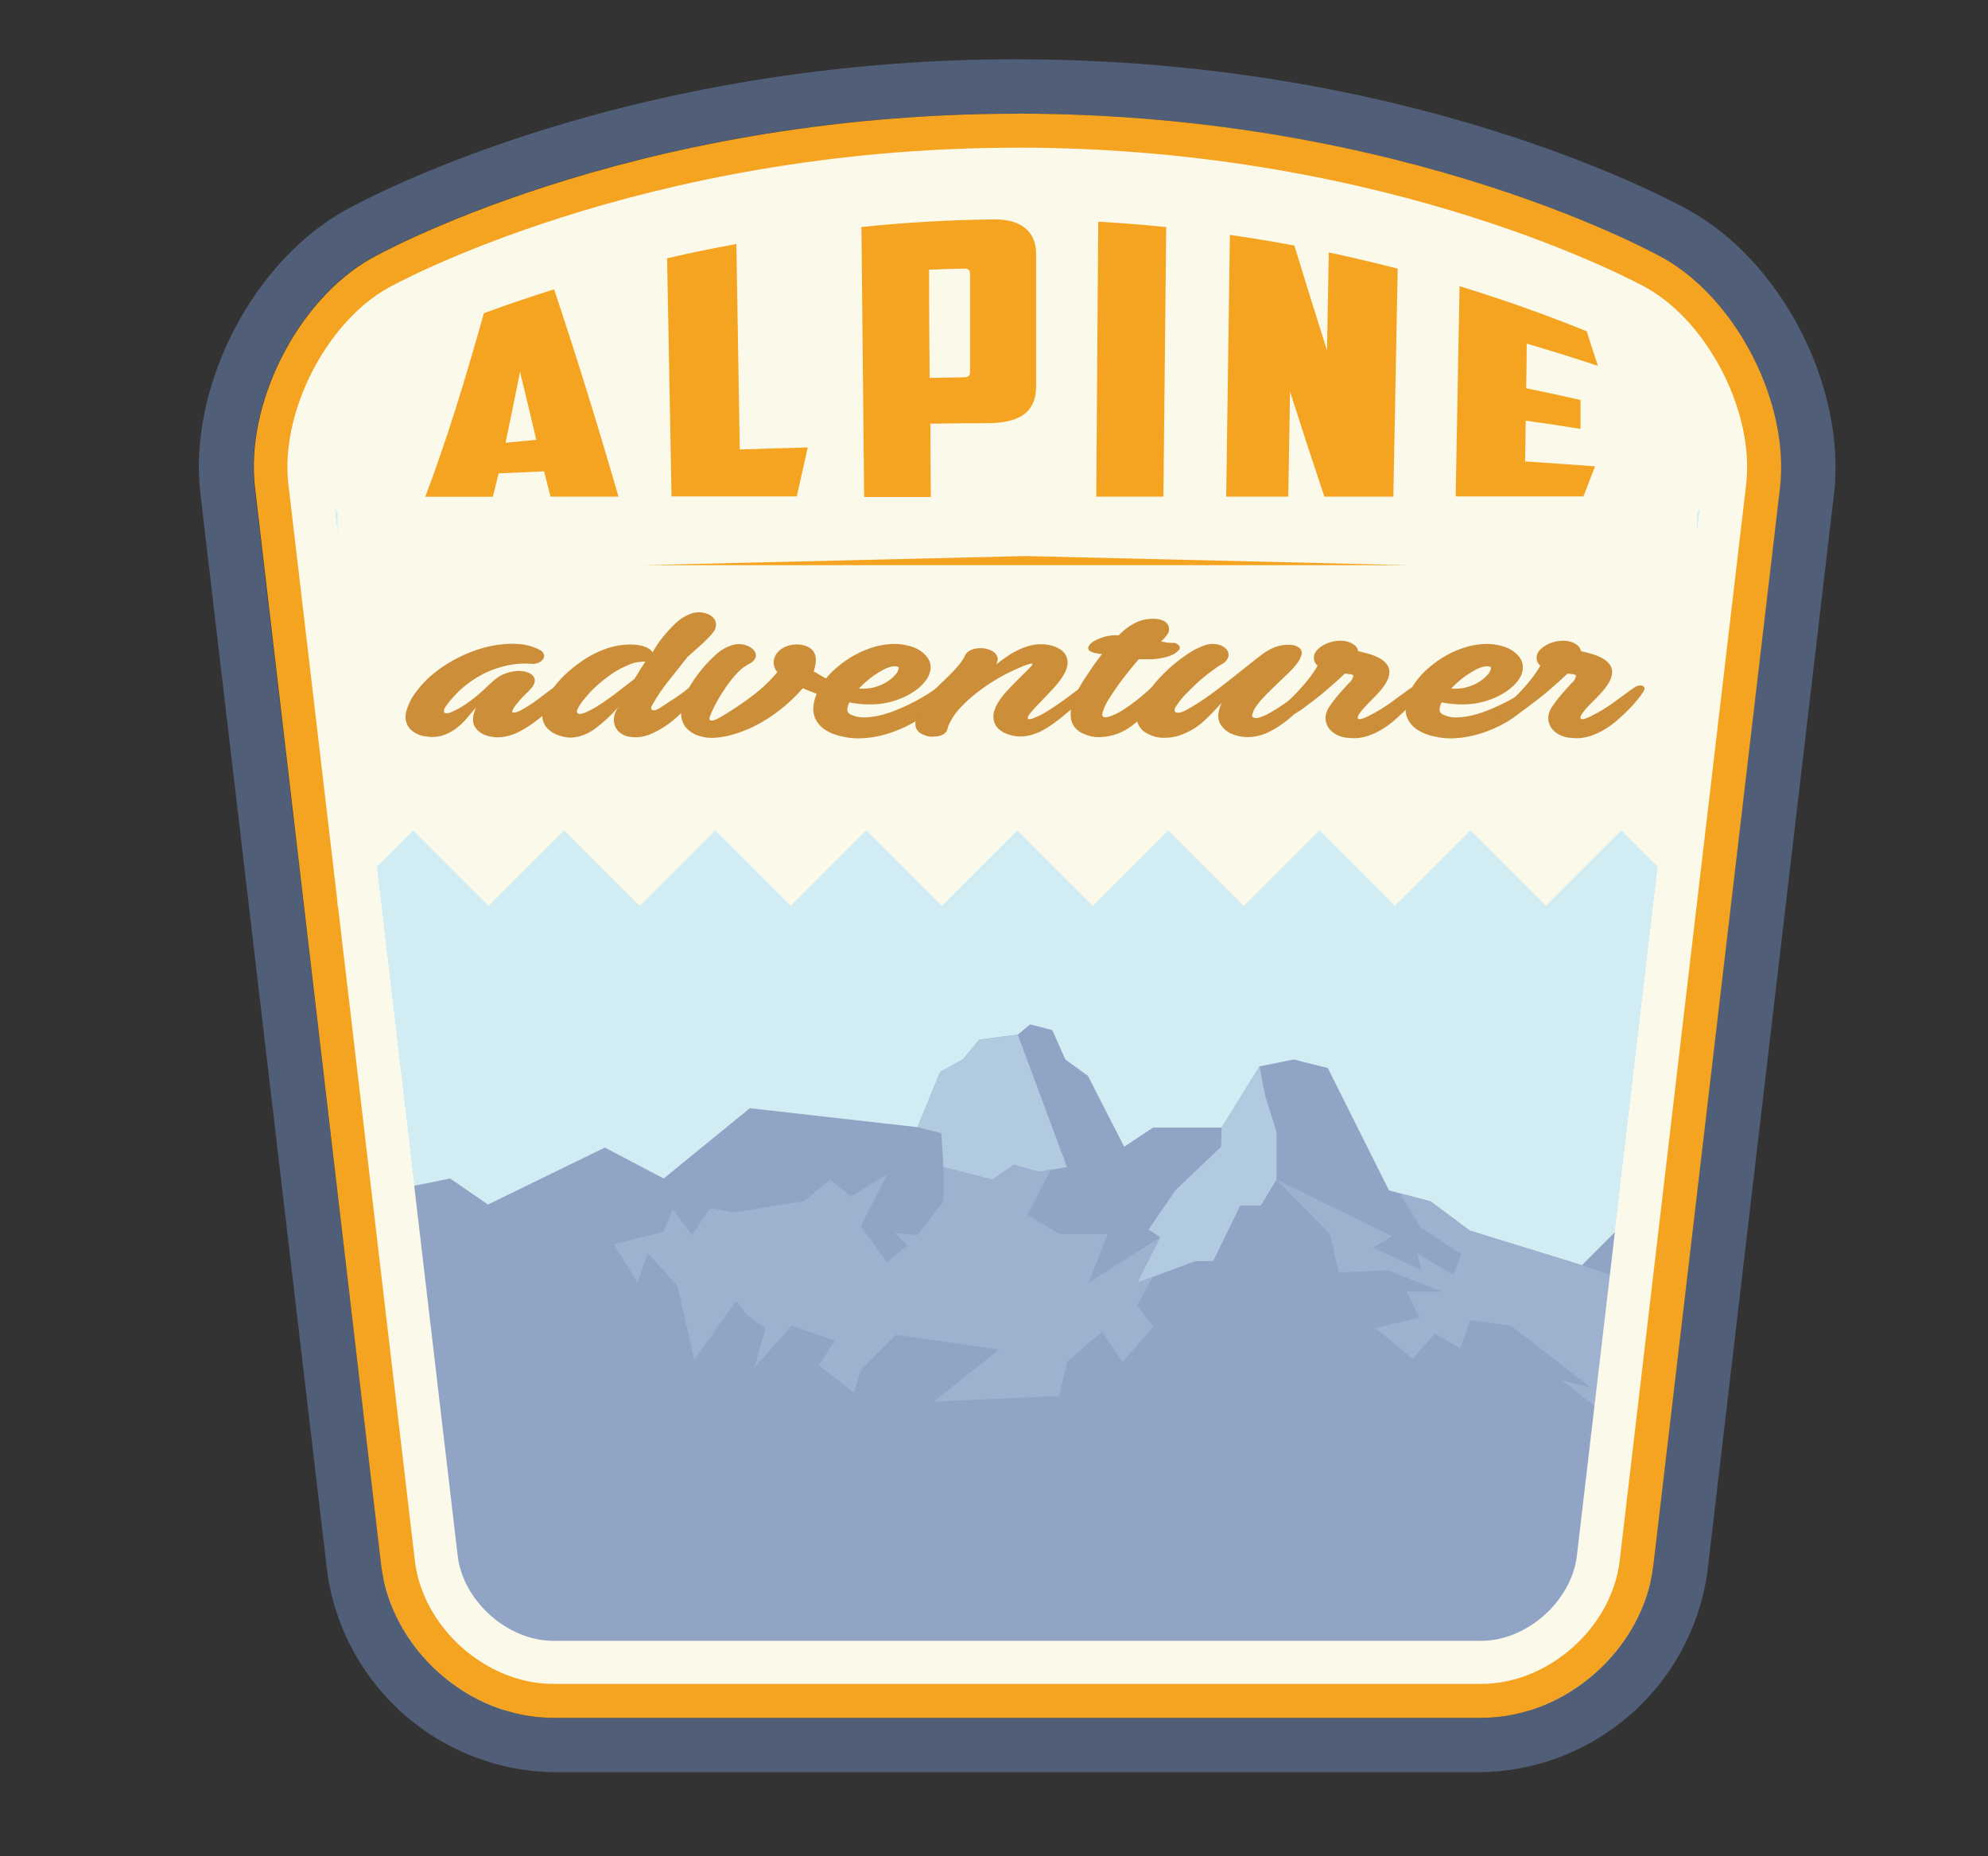 <svg id="Layer_1" data-name="Layer 1" xmlns="http://www.w3.org/2000/svg" xmlns:xlink="http://www.w3.org/1999/xlink" viewBox="0 0 292.49 273.12"><rect x="0" y="0" width="292.49" height="273.12" fill="#333333" stroke="none"/><defs><style>.cls-1{fill:none;}.cls-2{fill:#d1edf3;}.cls-3{fill:#fff;}.cls-4{clip-path:url(#clip-path);}.cls-5{fill:#91a4c5;}.cls-6{fill:#b1cadf;}.cls-7{fill:#9eb1ce;}.cls-8{fill:#fbf9e9;}.cls-9{fill:#505f77;}.cls-10{fill:#f4a421;}.cls-11{fill:#cc8e38;}</style><clipPath id="clip-path"><path class="cls-1" d="M240.62,251.64H58.72L34.82,48.21s57-32.59,114.85-32.59S264.52,48.21,264.52,48.21Z"/></clipPath></defs><title>alpine adventurer</title><path class="cls-2" d="M81.4,242.9c-7.42,0-14.69-6.46-15.55-13.83L47.24,70.69c-1-8.55,4.67-19.81,12.15-24.08.36-.2,36.16-20,90.28-20S239.61,46.41,240,46.61c7.47,4.27,13.14,15.52,12.14,24.07L233.5,229.07c-.87,7.37-8.13,13.83-15.55,13.83Z"/><path class="cls-3" d="M149.67,28.06c53.77,0,89.21,19.66,89.56,19.86,6.87,3.93,12.31,14.7,11.38,22.59L232,228.9c-.78,6.66-7.35,12.51-14.06,12.51H81.4c-6.71,0-13.28-5.84-14.06-12.51L48.73,70.51c-.93-7.89,4.51-18.66,11.41-22.6.33-.18,35.77-19.85,89.54-19.85m0-3c-54.51,0-90.65,20-91,20.23-8,4.54-14,16.49-12.91,25.57L64.35,229.25c1,8.22,8.77,15.16,17,15.16H217.95c8.27,0,16.08-6.94,17-15.16L253.6,70.86c1.07-9.08-4.95-21-12.87-25.54-.37-.21-36.55-20.26-91-20.26Z"/><g class="cls-4"><polygon class="cls-5" points="9.97 181.05 18.99 177.72 28.32 181.05 66.23 173.39 71.79 177.22 88.99 168.84 97.65 173.39 110.32 163.05 134.99 165.84 138.32 157.71 141.65 155.88 144.07 152.97 149.74 152.22 151.57 150.72 154.82 151.55 156.74 155.88 160.07 158.3 165.4 168.72 169.65 165.89 179.74 165.89 182.07 162.14 185.32 156.89 190.36 155.88 195.36 157.14 204.36 175.14 210.49 176.76 216.24 181.05 232.74 186.14 238.24 180.64 244.61 177.51 248.99 177.14 258.11 171.51 264.36 171.76 284.11 169.01 291.24 173.26 296.49 172.14 302.99 176.26 312.61 176.26 319.49 172.64 320.33 302.29 16.32 299.05 9.97 181.05"/><polygon class="cls-6" points="156.99 171.72 149.74 152.22 144.07 152.97 141.65 155.88 138.32 157.71 134.99 165.84 138.49 166.72 138.82 171.72 145.99 173.55 149.15 171.39 152.82 172.39 156.99 171.72"/><path class="cls-6" d="M167.32,188.72s8.57-3.17,8.53-3.17h2.63l4-8.17h3l2.33-3.83v-7l-1.67-5.33-.83-4.33-5.58,9-.08,2.83L173,175.05l-4,5.83,1.69,1.17Z"/><polygon class="cls-7" points="154.63 172.1 151.15 178.72 155.82 181.55 162.99 181.55 160.15 188.72 170.67 182.05 167.32 188.72 169.59 187.88 167.32 192.05 169.65 195.22 165.15 200.39 162.15 195.89 156.99 200.39 155.82 205.39 137.32 206.22 146.99 198.55 131.82 196.39 126.65 201.55 125.65 204.89 120.49 200.89 122.82 197.22 116.49 195.05 110.99 201.22 112.65 195.39 109.82 193.39 108.32 191.39 102.15 200.05 99.65 189.16 95.32 184.39 93.82 188.72 90.32 183.05 97.65 181.22 98.99 177.89 101.82 181.72 104.49 177.72 107.99 178.39 118.32 176.72 122.15 173.55 125.15 176.05 130.5 172.8 126.65 180.39 130.5 185.72 133.49 183.22 131.65 181.39 134.99 181.72 138.82 176.72 138.82 171.72 145.99 173.55 149.15 171.39 152.82 172.39 154.63 172.1"/><polygon class="cls-7" points="187.82 173.55 204.82 181.89 201.99 183.55 209.15 186.89 208.49 184.39 213.82 187.55 214.99 184.55 208.99 180.55 205.91 175.55 210.49 176.76 216.24 181.05 232.74 186.14 236.82 187.55 240.82 183.72 239.49 187.55 244.99 187.55 247.49 190.55 259.32 189.55 254.65 192.55 269.99 191.89 263.15 199.22 260.99 203.39 265.99 205.39 270.99 205.39 275.99 201.39 283.49 205.39 281.99 209.22 278.99 209.22 275.99 214.05 277.82 215.22 274.65 216.89 274.65 220.22 265.32 223.22 262.32 219.72 264.65 217.89 265.49 212.89 269.15 213.39 269.82 209.72 260.15 207.05 259.32 211.72 254.99 207.55 250.65 210.39 247.65 214.22 250.99 220.55 237.99 215.39 233.65 210.89 237.65 211.89 235.65 207.72 229.82 203.05 234.15 204.22 222.32 195.05 216.32 194.22 214.82 198.39 211.15 196.22 207.82 199.89 202.32 195.39 208.82 193.89 206.99 190.05 212.15 190.05 204.15 186.89 196.99 187.22 195.65 181.55 187.82 173.55"/></g><path class="cls-8" d="M149.67,28.06c53.77,0,89.21,19.66,89.56,19.86,6.87,3.93,12.31,14.7,11.38,22.59L232,228.9c-.78,6.66-7.35,12.51-14.06,12.51H81.4c-6.71,0-13.28-5.84-14.06-12.51L48.73,70.51c-.93-7.89,4.51-18.66,11.41-22.6.33-.18,35.77-19.85,89.54-19.85m0-7c-55.54,0-92.61,20.54-93,20.75-9.36,5.35-16.17,18.85-14.92,29.52L60.38,229.71c1.19,10.13,10.81,18.69,21,18.69H217.95c10.2,0,19.82-8.56,21-18.69L257.57,71.33c1.25-10.66-5.55-24.16-14.86-29.48-.4-.23-37.51-20.78-93-20.78Z"/><path class="cls-9" d="M149.67,16.72c57.81,0,95.16,21.34,95.16,21.34,10.83,6.19,18.5,21.39,17,33.77L243.27,230.22c-1.46,12.39-12.85,22.52-25.32,22.52H81.4c-12.47,0-23.87-10.14-25.32-22.52L37.47,71.83c-1.46-12.39,6.21-27.58,17-33.77,0,0,37.35-21.34,95.16-21.34m0-8c-59.25,0-97.53,21.48-99.13,22.39-13.62,7.78-22.85,26.08-21,41.65L48.13,231.15A34.19,34.19,0,0,0,81.4,260.74H217.95a34.19,34.19,0,0,0,33.27-29.59L269.82,72.77c1.83-15.58-7.4-33.87-21-41.65-1.6-.91-39.88-22.39-99.13-22.39Z"/><path class="cls-10" d="M149.67,21.72c55.66,0,92.32,20.48,92.68,20.68,9.12,5.21,15.78,18.42,14.56,28.85L238.3,229.64c-1.15,9.81-10.48,18.11-20.36,18.11H81.4c-9.88,0-19.2-8.29-20.36-18.11L42.43,71.25C41.21,60.82,47.87,47.61,57,42.41c.36-.21,37-20.68,92.69-20.68m0-5c-57.81,0-95.16,21.34-95.16,21.34-10.83,6.19-18.5,21.39-17,33.77L56.07,230.22c1.46,12.39,12.85,22.52,25.32,22.52H217.95c12.47,0,23.87-10.14,25.32-22.52L261.88,71.83c1.46-12.39-6.21-27.58-17-33.77,0,0-37.35-21.34-95.16-21.34Z"/><path class="cls-8" d="M49.67,133.28V75.5S37.06,56,70.56,39.3s79.12-15.39,79.12-15.39S207.25,25,235.89,42.55,249.67,75.5,249.67,75.5v57.78l-11.11-11.11-11.11,11.11-11.11-11.11-11.11,11.11-11.11-11.11L183,133.28l-11.11-11.11-11.11,11.11-11.11-11.11-11.11,11.11-11.11-11.11-11.11,11.11-11.11-11.11L94.12,133.28,83,122.17,71.89,133.28,60.78,122.17Z"/><path class="cls-11" d="M78.19,97.67a11.85,11.85,0,0,0-3.59.25A14.66,14.66,0,0,0,71.41,99a15.8,15.8,0,0,0-2.67,1.65,15.58,15.58,0,0,0-2,1.86q-1.48,1.62-1.42,2.13t1,.16a11.72,11.72,0,0,0,2.49-1.4,23.51,23.51,0,0,0,3-2.53l.79-.71a7.07,7.07,0,0,1,.92-.68A5.39,5.39,0,0,1,74.65,99,5.49,5.49,0,0,1,76,98.73a4.14,4.14,0,0,1,1.49.15,2,2,0,0,1,.92.55,1.05,1.05,0,0,1,.26.85,1.93,1.93,0,0,1-.53,1,7.58,7.58,0,0,1-.59.63q-.37.36-.76.77t-.74.85a6,6,0,0,0-.57.82c-.2.36-.15.53.15.5a3.15,3.15,0,0,0,1.18-.45,20.9,20.9,0,0,0,2.56-1.68q1.16-.9,2.23-1.66a1,1,0,0,1,.46-.17,1,1,0,0,1,.44,0,.63.63,0,0,1,.31.23.41.41,0,0,1,0,.38,6.84,6.84,0,0,1-1.23,2,16,16,0,0,1-2.23,2.2,17,17,0,0,1-2.76,1.84,7.46,7.46,0,0,1-2.8.91,5.81,5.81,0,0,1-1.66-.09,4,4,0,0,1-1.33-.5,2.84,2.84,0,0,1-.88-.85,2,2,0,0,1-.33-1.09,3.46,3.46,0,0,1,.13-.93,5.67,5.67,0,0,1,.35-.93q-.63.71-1.33,1.55a10.28,10.28,0,0,1-1.58,1.52,6.66,6.66,0,0,1-2,1.06,5.17,5.17,0,0,1-2.49.15,3.8,3.8,0,0,1-2.25-1,2.73,2.73,0,0,1-.75-1.61A4.07,4.07,0,0,1,60,104a7.87,7.87,0,0,1,.83-1.66A14.85,14.85,0,0,1,64,98.94a20.12,20.12,0,0,1,4.46-2.67A18.75,18.75,0,0,1,71,95.35a16.38,16.38,0,0,1,2.89-.55,12.83,12.83,0,0,1,2.91,0,7.49,7.49,0,0,1,2.65.85,1.08,1.08,0,0,1,.57.63.83.83,0,0,1-.11.68,1.48,1.48,0,0,1-.66.53A2.18,2.18,0,0,1,78.19,97.67Z"/><path class="cls-11" d="M100.93,101.53a2.87,2.87,0,0,0,.31-.25,1.47,1.47,0,0,1,.39-.25,1.27,1.27,0,0,1,.44-.11.88.88,0,0,1,.48.13.41.41,0,0,1,.24.32.72.72,0,0,1-.09.41,3.21,3.21,0,0,1-.26.41,3.79,3.79,0,0,0-.22.32,16.48,16.48,0,0,1-2.75,3.1A14.14,14.14,0,0,1,95.73,108a6.25,6.25,0,0,1-1.42.41,4.8,4.8,0,0,1-1.57,0,3,3,0,0,1-1.64-.71,2.34,2.34,0,0,1-.72-1.23,2.72,2.72,0,0,1,.07-1.4,3.15,3.15,0,0,1,.7-1.23l-1,1.08q-.57.59-1.24,1.18t-1.38,1.12a7.17,7.17,0,0,1-1.53.86,6,6,0,0,1-1.68.42,4.4,4.4,0,0,1-1.79-.21,4.27,4.27,0,0,1-2-1.13,2.79,2.79,0,0,1-.72-1.57A4.11,4.11,0,0,1,80,103.8a8.94,8.94,0,0,1,.9-1.84,13.41,13.41,0,0,1,1.25-1.67A17.46,17.46,0,0,1,83.42,99a20.43,20.43,0,0,1,2.67-2.05,14.76,14.76,0,0,1,3.3-1.58A10.66,10.66,0,0,1,90.87,95a11,11,0,0,1,1.64-.17,7.64,7.64,0,0,1,1.62.12,3.94,3.94,0,0,1,1.38.52A1.22,1.22,0,0,1,96,96q.22-.39.61-1a14.66,14.66,0,0,1,.92-1.27q.53-.66,1.18-1.33A10.91,10.91,0,0,1,100,91.19a6.69,6.69,0,0,1,1.46-.82,3.72,3.72,0,0,1,1.53-.28,3.56,3.56,0,0,1,1.23.29,2.06,2.06,0,0,1,.81.61,1.53,1.53,0,0,1,.13,1.67,5,5,0,0,1-.77,1q-.48.5-1,1l-1.12,1q-.57.5-1.12,1l-2.84,3.59a25.12,25.12,0,0,0-2.4,3.59q-.26.49.11.64t1.25-.44l1.51-1Q99.75,102.47,100.93,101.53ZM92.09,98a12.06,12.06,0,0,0-2.21,1.24,21.35,21.35,0,0,0-2.08,1.66,15.52,15.52,0,0,0-1.7,1.78A7.87,7.87,0,0,0,85,104.28q-.26.57.09.72t1.23-.26a12.63,12.63,0,0,0,1.66-.9q.92-.58,1.88-1.28t1.86-1.41l1.64-1.28.79-1.28q.39-.64.83-1.28l-1.27.12A6.39,6.39,0,0,0,92.09,98Z"/><path class="cls-11" d="M122.61,100.33q.66.3.74.77a1.12,1.12,0,0,1-.22.87,1.69,1.69,0,0,1-.85.58,1.72,1.72,0,0,1-1.22-.09l-2.95-1.2a24.56,24.56,0,0,1-3.26,3.11,22.44,22.44,0,0,1-4.11,2.59q-.7.34-1.66.7a16.93,16.93,0,0,1-2,.6,11.14,11.14,0,0,1-2.06.29,5.61,5.61,0,0,1-1.92-.22,4.12,4.12,0,0,1-2.16-1.27,3.28,3.28,0,0,1-.72-1.81,5.26,5.26,0,0,1,.24-2,10.17,10.17,0,0,1,.76-1.81,20.5,20.5,0,0,1,2.95-4q.66-.69,1.46-1.39A6.17,6.17,0,0,1,107.49,95a3.22,3.22,0,0,1,1.25-.23,3.38,3.38,0,0,1,1.14.21,2.57,2.57,0,0,1,.87.53,1.46,1.46,0,0,1,.44.71,1,1,0,0,1-.15.77,2.09,2.09,0,0,1-.87.71,6.67,6.67,0,0,0-1.86,1.49,18.24,18.24,0,0,0-1.66,2.13,25.08,25.08,0,0,0-1.33,2.21,15.94,15.94,0,0,0-.83,1.77c-.12.31-.15.52-.07.61a.39.39,0,0,0,.41.1,2.64,2.64,0,0,0,.7-.25q.4-.2.79-.43l.7-.43.42-.27a44,44,0,0,0,4-2.84,20.76,20.76,0,0,0,2.93-2.91,2.2,2.2,0,0,1-.52-1.72,2.47,2.47,0,0,1,.79-1.42,3.59,3.59,0,0,1,1.66-.82,4.17,4.17,0,0,1,2.08.06,2.46,2.46,0,0,1,1.05.58,1.89,1.89,0,0,1,.52.88,3,3,0,0,1,.05,1.11,5.63,5.63,0,0,1-.29,1.22l1.33.79A16.35,16.35,0,0,0,122.61,100.33Z"/><path class="cls-11" d="M125.15,105.12a4.33,4.33,0,0,0,2,.43,10.48,10.48,0,0,0,2.34-.31,17.21,17.21,0,0,0,2.45-.8q1.23-.5,2.34-1.07t2-1.12q.88-.55,1.4-.95a1.41,1.41,0,0,1,.74-.33,1,1,0,0,1,.61.1.58.58,0,0,1,.29.42.78.78,0,0,1-.17.6,16,16,0,0,1-5.27,4.5,20.47,20.47,0,0,1-2.23,1,16.57,16.57,0,0,1-2.49.73,14.77,14.77,0,0,1-2.62.31,10.11,10.11,0,0,1-2.65-.28,7.2,7.2,0,0,1-2.52-1,4,4,0,0,1-1.35-1.49,3.48,3.48,0,0,1-.35-1.77,5.9,5.9,0,0,1,.44-1.89,8.74,8.74,0,0,1,1-1.83,12.21,12.21,0,0,1,1.38-1.6,19.66,19.66,0,0,1,1.64-1.36,14.11,14.11,0,0,1,2-1.23,14.5,14.5,0,0,1,2.27-.93,11,11,0,0,1,2.53-.48,8.21,8.21,0,0,1,3,.31,4.66,4.66,0,0,1,2.27,1.36,2.52,2.52,0,0,1,.72,1.82,3.43,3.43,0,0,1-.66,1.79,6.65,6.65,0,0,1-1.64,1.58,10.18,10.18,0,0,1-2.17,1.17,11.71,11.71,0,0,1-3.74.82,15.6,15.6,0,0,1-3.74-.28,2.51,2.51,0,0,0-.31,1.06A.8.8,0,0,0,125.15,105.12Zm3.43-4a6.4,6.4,0,0,0,2.47-1.2,5.48,5.48,0,0,0,.63-.59,2,2,0,0,0,.48-.76q.18-.42-.15-.5a1.66,1.66,0,0,0-.77,0,4.23,4.23,0,0,0-1.2.43q-.57.31-1,.58a13,13,0,0,0-1.44,1.06,15,15,0,0,0-1.22,1.16A7.5,7.5,0,0,0,128.58,101.14Z"/><path class="cls-11" d="M146.68,97.45c0,.13-.1.25-.15.34q.55-.44,1.14-.86t1.22-.81a11.84,11.84,0,0,1,1.57-.77,8.07,8.07,0,0,1,1.77-.5,6.49,6.49,0,0,1,1.83,0,4.6,4.6,0,0,1,1.77.6,2.43,2.43,0,0,1,1,1,2.13,2.13,0,0,1,.24,1.12,3.34,3.34,0,0,1-.29,1.16,6.26,6.26,0,0,1-.63,1.09,13.1,13.1,0,0,1-1.33,1.63l-1.47,1.56-.42.43q-.31.31-.66.69t-.66.77a2.15,2.15,0,0,0-.39.64c0,.16,0,.26.15.28a2.24,2.24,0,0,0,.92-.26,10.43,10.43,0,0,0,1.71-.87q.94-.58,1.88-1.24t1.79-1.3q.85-.64,1.44-1.06a1.5,1.5,0,0,1,.63-.29.89.89,0,0,1,.5,0,.38.38,0,0,1,.24.29.6.6,0,0,1-.15.45,10.19,10.19,0,0,1-.9,1.07q-.57.6-1.24,1.23T156.83,105q-.68.6-1.24,1a17.49,17.49,0,0,1-1.42,1,9,9,0,0,1-1.7.88,7,7,0,0,1-1.9.46,5.29,5.29,0,0,1-2.1-.25,3.82,3.82,0,0,1-1.6-.9,2.39,2.39,0,0,1-.66-1.22,2.87,2.87,0,0,1,.07-1.36,4.79,4.79,0,0,1,.61-1.31,10.55,10.55,0,0,1,1.22-1.6q.7-.76,1.44-1.5l1-1q.53-.49,1-1t.33-.5c0-.07-.19-.09-.42,0a5.31,5.31,0,0,0-.87.28l-1,.43-.87.41-.44.21a27.72,27.72,0,0,0-4.31,2.7,21.23,21.23,0,0,0-2.54,2.25,9.39,9.39,0,0,0-1.77,2.54,1.62,1.62,0,0,0-.22.59,1.27,1.27,0,0,1-.22.54,1.4,1.4,0,0,1-.63.49,2.78,2.78,0,0,1-.88.21,3.94,3.94,0,0,1-1,0,3.42,3.42,0,0,1-.9-.28,1.69,1.69,0,0,1-1.11-1.24,3.14,3.14,0,0,1,.24-1.63,8,8,0,0,1,.94-1.67q.59-.81,1-1.33a13.78,13.78,0,0,1,1.25-1.35l1.4-1.35q.7-.69,1.33-1.41a9.28,9.28,0,0,0,1.07-1.51,1.48,1.48,0,0,1,.66-.8,2.93,2.93,0,0,1,1.07-.37,4,4,0,0,1,1.2,0,3.47,3.47,0,0,1,1.09.36,1.67,1.67,0,0,1,.7.66A1.09,1.09,0,0,1,146.68,97.45Z"/><path class="cls-11" d="M173.44,95.63a2.73,2.73,0,0,1-1.09.77,7.27,7.27,0,0,1-1.49.43,11,11,0,0,1-1.68.17q-.87,0-1.64,0-.48.54-1.25,1.49t-1.55,2q-.77,1.07-1.46,2.14a8.84,8.84,0,0,0-.94,1.83q-.33.79,0,1t1.42-.23a10.32,10.32,0,0,0,1.6-.86q.79-.52,1.51-1.07t1.36-1.09l1.13-1a1.54,1.54,0,0,1,.75-.42,1,1,0,0,1,.63,0,.5.5,0,0,1,.29.38.79.79,0,0,1-.2.61l-1.2,1.68q-.61.85-1.29,1.63a12.18,12.18,0,0,1-1.51,1.46,9.14,9.14,0,0,1-1.86,1.17,8,8,0,0,1-2.8.71,5.32,5.32,0,0,1-2.84-.52,3,3,0,0,1-1.42-1.22,3.21,3.21,0,0,1-.39-1.54,5.35,5.35,0,0,1,.26-1.62,11.61,11.61,0,0,1,.59-1.5,10.65,10.65,0,0,1,.63-1.24q.37-.63.83-1.31t1-1.49q.57-.8,1.31-1.76a8.44,8.44,0,0,1-1-.15,2.15,2.15,0,0,1-.76-.29.51.51,0,0,1-.18-.75,2.39,2.39,0,0,1,.92-.8,6.57,6.57,0,0,1,1.6-.6,5.76,5.76,0,0,1,1.86-.16,13.85,13.85,0,0,1,1.12-1,9.26,9.26,0,0,1,1.31-.83,5.22,5.22,0,0,1,1.35-.47,5.85,5.85,0,0,1,1.53-.14,3.45,3.45,0,0,1,1.33.32,1.29,1.29,0,0,1,.74.9,1.26,1.26,0,0,1-.24,1.11,6,6,0,0,1-.9,1,8.42,8.42,0,0,0,.85.16,6.16,6.16,0,0,0,.85.06,1,1,0,0,1,.85.31A.46.46,0,0,1,173.44,95.63Z"/><path class="cls-11" d="M179.7,97.75A20.44,20.44,0,0,0,178,98.94q-1,.73-1.88,1.56t-1.75,1.72a10.45,10.45,0,0,0-1.31,1.67,1,1,0,0,0-.24.69.36.36,0,0,0,.31.27,1.43,1.43,0,0,0,.64-.06,3.16,3.16,0,0,0,.76-.33,30.58,30.58,0,0,0,2.71-1.67q1.23-.86,2.41-1.76T182,99.18q1.2-.94,2.52-2l1.12-.86a8.12,8.12,0,0,1,1.24-.79,6.33,6.33,0,0,1,1.42-.53,5.26,5.26,0,0,1,1.68-.11,1.89,1.89,0,0,1,1.25.5.9.9,0,0,1,.26.92,3.49,3.49,0,0,1-.5,1.08,8.21,8.21,0,0,1-.81,1q-.46.49-1,1l-1,.95-1.18,1.15q-.63.62-1.22,1.24a10,10,0,0,0-1,1.25,3.29,3.29,0,0,0-.53,1.17.33.33,0,0,0,.22.44,1.27,1.27,0,0,0,.74,0,8.4,8.4,0,0,0,1.79-.8q1-.58,2-1.28t2-1.4l1.47-1.12a1.08,1.08,0,0,1,.59-.22,1,1,0,0,1,.55.1.5.5,0,0,1,.26.39c0,.18-.09.39-.33.64l-1.73,1.82a24.65,24.65,0,0,1-2.19,2.05,15.87,15.87,0,0,1-2.58,1.75,7.51,7.51,0,0,1-2.86.9,6,6,0,0,1-2.62-.32,3.65,3.65,0,0,1-1.81-1.28,2.39,2.39,0,0,1-.5-1.7,5.38,5.38,0,0,1,.5-1.74q-1.18,1.35-2.56,2.65a10.18,10.18,0,0,1-3.34,2.06,7,7,0,0,1-2.6.46,4.92,4.92,0,0,1-2.45-.63,2.83,2.83,0,0,1-1.44-1.62,3.25,3.25,0,0,1,.06-1.9,7.52,7.52,0,0,1,1-1.92,20.37,20.37,0,0,1,1.27-1.68q.59-.74,1.44-1.61A24.79,24.79,0,0,1,173,97.5,19.3,19.3,0,0,1,175.08,96a10.09,10.09,0,0,1,2.19-1.06,3.54,3.54,0,0,1,1.84-.13,2.4,2.4,0,0,1,1.29.66,1.25,1.25,0,0,1,.33,1.12A1.87,1.87,0,0,1,179.7,97.75Z"/><path class="cls-11" d="M188,104.6l1.64-1.55q.79-.76,1.53-1.56t1.42-1.67a17.1,17.1,0,0,0,1.27-1.88,1.49,1.49,0,0,1-.55-1.23,1.53,1.53,0,0,1,.42-1,3.66,3.66,0,0,1,1.07-.84,5.27,5.27,0,0,1,1.42-.5,4.72,4.72,0,0,1,1.55-.06,3.07,3.07,0,0,1,1.47.57,1.48,1.48,0,0,1,.59.93q.92.2,1.77.46a6.91,6.91,0,0,1,1.51.65,3.26,3.26,0,0,1,1,.92,1.82,1.82,0,0,1,.29,1.27,3.34,3.34,0,0,1-.48,1.36,9.06,9.06,0,0,1-1,1.34q-.59.66-1.22,1.28t-1.14,1.2a6.18,6.18,0,0,0-.61.8.81.81,0,0,0-.18.58q.06.2.46.12a6,6,0,0,0,1.36-.57,22.88,22.88,0,0,0,2.95-1.79l2.73-2,.52-.34a1.42,1.42,0,0,1,.59-.22.88.88,0,0,1,.57.07.47.47,0,0,1,.24.32,1.12,1.12,0,0,1-.28.66q-.31.47-.74,1t-.87,1l-.63.65q-.66.66-1.53,1.42a12.46,12.46,0,0,1-1.94,1.39,9.66,9.66,0,0,1-2.3,1,6.57,6.57,0,0,1-2.6.17,4,4,0,0,1-2.43-1,2.63,2.63,0,0,1-.85-1.9,3.21,3.21,0,0,1,.64-1.78,18.68,18.68,0,0,1,1.4-1.81q.75-.86,1.4-1.55a1.93,1.93,0,0,0,.65-1.06q0-.2-.48-.25l-.77-.1q-.66.64-1.42,1.31T195,101.67q-.77.65-1.57,1.27l-1.49,1.13a15.63,15.63,0,0,1-2.4,1.46,6,6,0,0,1-1.73.6c-.42,0-.63,0-.65-.29S187.44,105.18,188,104.6Z"/><path class="cls-11" d="M212.29,105.12a4.33,4.33,0,0,0,2,.43,10.48,10.48,0,0,0,2.34-.31,17.21,17.21,0,0,0,2.45-.8q1.23-.5,2.34-1.07t2-1.12q.88-.55,1.4-.95a1.41,1.41,0,0,1,.74-.33,1,1,0,0,1,.61.1.58.58,0,0,1,.29.42.78.78,0,0,1-.17.6,16,16,0,0,1-5.27,4.5,20.47,20.47,0,0,1-2.23,1,16.57,16.57,0,0,1-2.49.73,14.77,14.77,0,0,1-2.62.31,10.11,10.11,0,0,1-2.65-.28,7.2,7.2,0,0,1-2.52-1,4,4,0,0,1-1.35-1.49,3.48,3.48,0,0,1-.35-1.77,5.9,5.9,0,0,1,.44-1.89,8.74,8.74,0,0,1,1-1.83,12.21,12.21,0,0,1,1.38-1.6,19.66,19.66,0,0,1,1.64-1.36,14.11,14.11,0,0,1,2-1.23,14.5,14.5,0,0,1,2.27-.93,11,11,0,0,1,2.53-.48,8.21,8.21,0,0,1,3,.31,4.66,4.66,0,0,1,2.27,1.36,2.52,2.52,0,0,1,.72,1.82,3.43,3.43,0,0,1-.66,1.79,6.65,6.65,0,0,1-1.64,1.58,10.18,10.18,0,0,1-2.17,1.17,11.71,11.71,0,0,1-3.74.82,15.6,15.6,0,0,1-3.74-.28,2.51,2.51,0,0,0-.31,1.06A.8.8,0,0,0,212.29,105.12Zm3.43-4a6.4,6.4,0,0,0,2.47-1.2,5.48,5.48,0,0,0,.63-.59,2,2,0,0,0,.48-.76q.18-.42-.15-.5a1.66,1.66,0,0,0-.77,0,4.23,4.23,0,0,0-1.2.43q-.57.31-1,.58a13,13,0,0,0-1.44,1.06,15,15,0,0,0-1.22,1.16A7.5,7.5,0,0,0,215.72,101.14Z"/><path class="cls-11" d="M220.77,104.6l1.64-1.55q.79-.76,1.53-1.56t1.42-1.67a17.1,17.1,0,0,0,1.27-1.88,1.49,1.49,0,0,1-.55-1.23,1.53,1.53,0,0,1,.42-1,3.66,3.66,0,0,1,1.07-.84,5.27,5.27,0,0,1,1.42-.5,4.72,4.72,0,0,1,1.55-.06,3.07,3.07,0,0,1,1.47.57,1.48,1.48,0,0,1,.59.93q.92.2,1.77.46a6.91,6.91,0,0,1,1.51.65,3.26,3.26,0,0,1,1,.92,1.82,1.82,0,0,1,.29,1.27,3.34,3.34,0,0,1-.48,1.36,9.06,9.06,0,0,1-1,1.34q-.59.66-1.22,1.28t-1.14,1.2a6.18,6.18,0,0,0-.61.8.81.81,0,0,0-.18.58q.06.2.46.12a6,6,0,0,0,1.36-.57,22.88,22.88,0,0,0,2.95-1.79l2.73-2,.52-.34a1.42,1.42,0,0,1,.59-.22.88.88,0,0,1,.57.07.47.47,0,0,1,.24.32,1.12,1.12,0,0,1-.28.66q-.31.47-.74,1t-.87,1l-.63.65q-.66.66-1.53,1.42a12.46,12.46,0,0,1-1.94,1.39,9.66,9.66,0,0,1-2.3,1,6.57,6.57,0,0,1-2.6.17,4,4,0,0,1-2.43-1,2.63,2.63,0,0,1-.85-1.9,3.21,3.21,0,0,1,.64-1.78,18.68,18.68,0,0,1,1.4-1.81q.75-.86,1.4-1.55a1.93,1.93,0,0,0,.65-1.06q0-.2-.48-.25l-.77-.1q-.66.64-1.42,1.31t-1.53,1.33q-.77.65-1.57,1.27l-1.49,1.13a15.63,15.63,0,0,1-2.4,1.46,6,6,0,0,1-1.73.6c-.42,0-.63,0-.65-.29S220.18,105.18,220.77,104.6Z"/><path class="cls-10" d="M73.36,69.64q-.42,1.74-.84,3.44H62.57c3-7.88,5.83-17,8.62-27q5.13-1.88,10.33-3.51C84.62,51.81,87.79,62,91,73.07H81q-.47-1.88-.95-3.72Zm1-4.5,4.54-.43q-1.2-5.14-2.39-10Q75.46,60,74.38,65.14Z"/><path class="cls-10" d="M98.15,38q5.07-1.17,10.19-2.1l.5,30.23q5-.17,10-.3l-1.61,7.21H98.8Z"/><path class="cls-10" d="M146.44,32.28c4,0,6,2,6,5q0,9.76,0,19.52c0,3.1-1.52,5.44-7.06,5.46q-4.24,0-8.49.08,0,5.39.06,10.78h-9.81q-.2-19.86-.4-39.72Q136.53,32.38,146.44,32.28Zm-9.75,7.41q0,8,.09,15.91l4.94-.09c.82,0,1-.24,1-.85l0-14.38c0-.51-.21-.78-.9-.76Q139.22,39.57,136.69,39.68Z"/><path class="cls-10" d="M161.58,32.62q5,.28,10,.79l-.41,39.66h-9.88Z"/><path class="cls-10" d="M180.95,34.56q4.76.68,9.49,1.57,2.41,7.89,4.8,15.43l.26-14.42q5.09,1.08,10.14,2.39L205,73.07H194.85q-2.52-7.51-5.05-15.46l-.26,15.46h-9.13Z"/><path class="cls-10" d="M214.74,42.11q9.47,2.89,18.72,6.64.81,2.6,1.64,5.08-5.21-1.74-10.48-3.27,0,3.28-.08,6.56,4,.82,8,1.73,0,2.13,0,4.25-4-.64-8.07-1.21l-.08,6q5.15.34,10.29.72-.85,2.15-1.71,4.43h-18.8Z"/><polygon class="cls-10" points="94.71 83.15 207.11 83.15 150.91 81.81 94.71 83.15"/></svg>